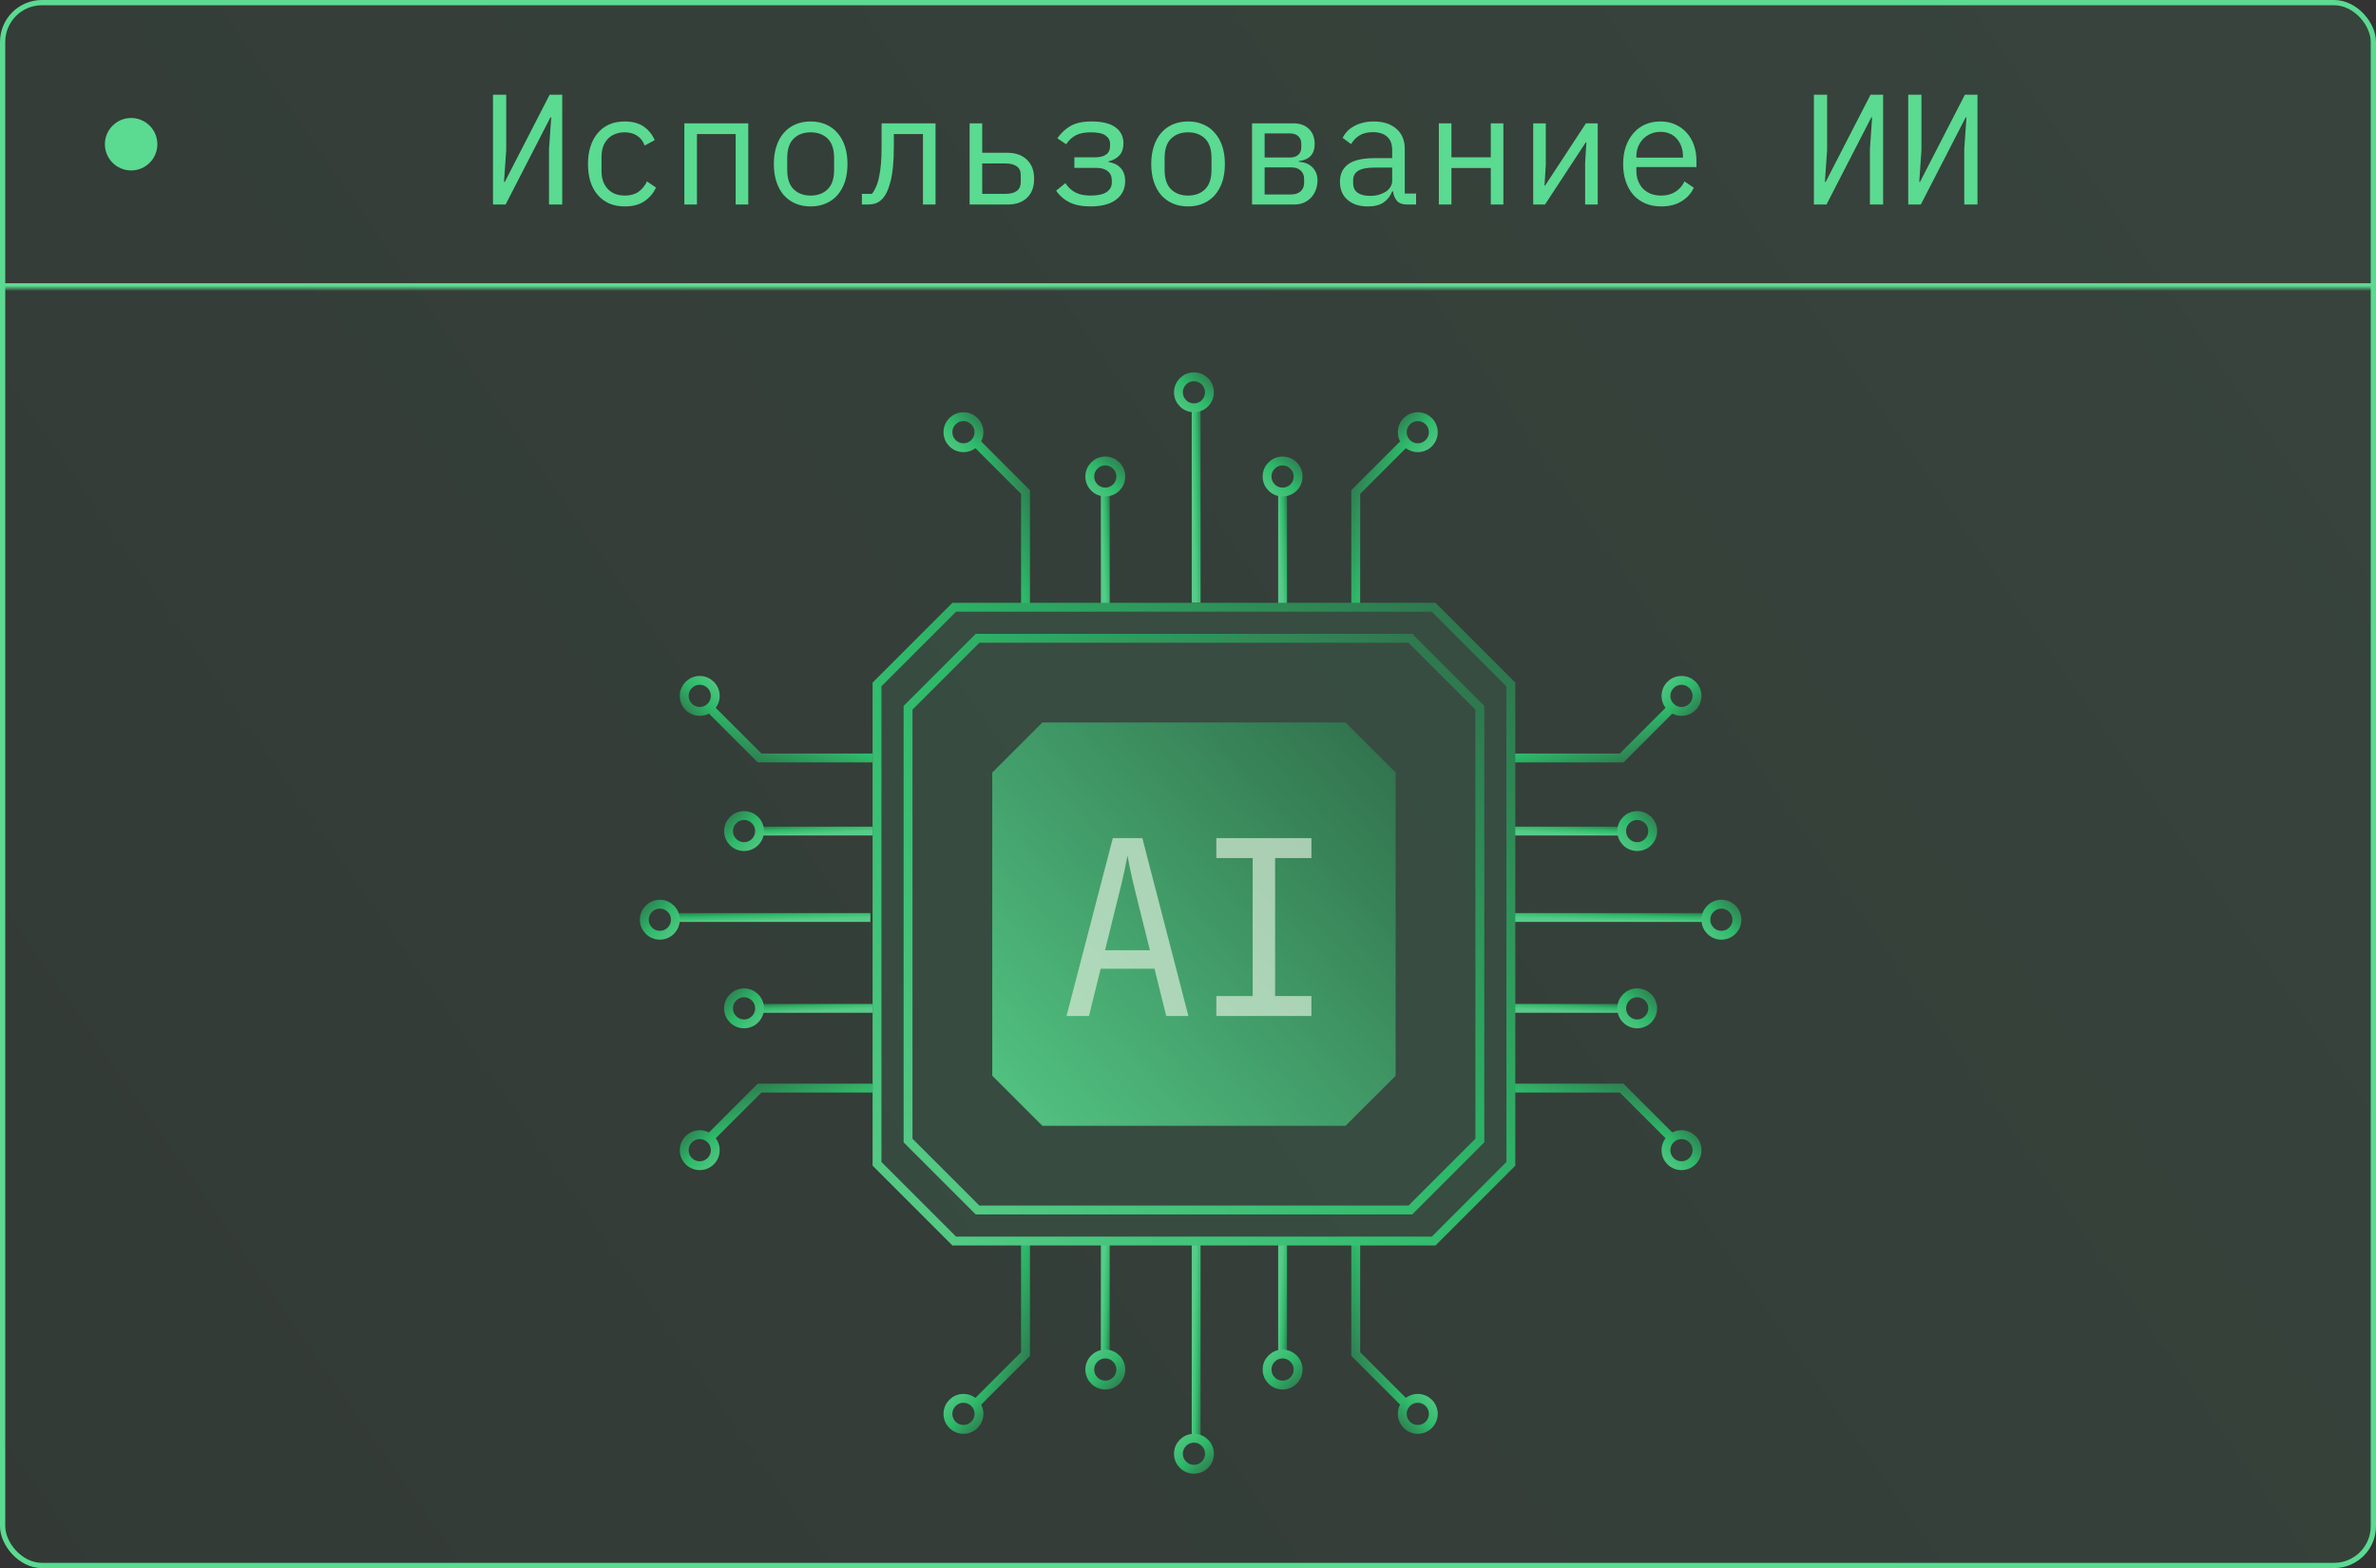 <?xml version="1.0" encoding="UTF-8"?> <svg xmlns="http://www.w3.org/2000/svg" width="453" height="299" viewBox="0 0 453 299" fill="none"><rect x="0" y="0" width="453" height="299" fill="#333333" stroke="none"/><rect x="0.5" y="0.5" width="452" height="298" rx="7.5" fill="url(#paint0_linear_348_533)" fill-opacity="0.1" stroke="#5BDA91"></rect><mask id="path-2-inside-1_348_533" fill="white"><path d="M0 0H453V55H0V0Z"></path></mask><path d="M453 55V54H0V55V56H453V55Z" fill="#5BDA91" mask="url(#path-2-inside-1_348_533)"></path><circle cx="25" cy="27.5" r="5" fill="#5BDA91"></circle><path d="M93.994 18.06H96.514V28.62L96.094 34.68H96.244L104.794 18.06H107.194V39H104.674V28.44L105.094 22.38H104.944L96.394 39H93.994V18.06ZM119.122 39.36C118.002 39.36 117.002 39.17 116.122 38.79C115.262 38.39 114.532 37.84 113.932 37.14C113.332 36.44 112.872 35.59 112.552 34.59C112.252 33.59 112.102 32.48 112.102 31.26C112.102 30.04 112.262 28.93 112.582 27.93C112.902 26.93 113.362 26.08 113.962 25.38C114.562 24.66 115.292 24.11 116.152 23.73C117.012 23.35 117.992 23.16 119.092 23.16C120.592 23.16 121.812 23.49 122.752 24.15C123.692 24.81 124.382 25.67 124.822 26.73L122.902 27.75C122.622 26.95 122.152 26.33 121.492 25.89C120.852 25.45 120.052 25.23 119.092 25.23C118.392 25.23 117.762 25.35 117.202 25.59C116.662 25.81 116.202 26.13 115.822 26.55C115.442 26.97 115.152 27.47 114.952 28.05C114.772 28.63 114.682 29.26 114.682 29.94V32.58C114.682 33.26 114.772 33.89 114.952 34.47C115.152 35.05 115.442 35.55 115.822 35.97C116.202 36.39 116.672 36.72 117.232 36.96C117.792 37.18 118.432 37.29 119.152 37.29C120.192 37.29 121.052 37.05 121.732 36.57C122.412 36.09 122.952 35.43 123.352 34.59L125.062 35.76C124.602 36.8 123.882 37.66 122.902 38.34C121.942 39.02 120.682 39.36 119.122 39.36ZM130.48 23.52H142.66V39H140.26V25.56H132.88V39H130.48V23.52ZM154.559 39.36C153.479 39.36 152.499 39.17 151.619 38.79C150.759 38.41 150.019 37.87 149.399 37.17C148.799 36.45 148.339 35.6 148.019 34.62C147.699 33.62 147.539 32.5 147.539 31.26C147.539 30.04 147.699 28.93 148.019 27.93C148.339 26.93 148.799 26.08 149.399 25.38C150.019 24.66 150.759 24.11 151.619 23.73C152.499 23.35 153.479 23.16 154.559 23.16C155.639 23.16 156.609 23.35 157.469 23.73C158.349 24.11 159.089 24.66 159.689 25.38C160.309 26.08 160.779 26.93 161.099 27.93C161.419 28.93 161.579 30.04 161.579 31.26C161.579 32.5 161.419 33.62 161.099 34.62C160.779 35.6 160.309 36.45 159.689 37.17C159.089 37.87 158.349 38.41 157.469 38.79C156.609 39.17 155.639 39.36 154.559 39.36ZM154.559 37.29C155.899 37.29 156.979 36.89 157.799 36.09C158.619 35.29 159.029 34.05 159.029 32.37V30.15C159.029 28.47 158.619 27.23 157.799 26.43C156.979 25.63 155.899 25.23 154.559 25.23C153.219 25.23 152.139 25.63 151.319 26.43C150.499 27.23 150.089 28.47 150.089 30.15V32.37C150.089 34.05 150.499 35.29 151.319 36.09C152.139 36.89 153.219 37.29 154.559 37.29ZM164.327 36.96H166.247C166.547 36.58 166.807 36.13 167.027 35.61C167.267 35.09 167.457 34.47 167.597 33.75C167.757 33.03 167.877 32.2 167.957 31.26C168.037 30.3 168.077 29.19 168.077 27.93V23.52H178.367V39H175.967V25.56H170.417V27.99C170.417 30.79 170.207 32.99 169.787 34.59C169.387 36.17 168.847 37.3 168.167 37.98C167.787 38.36 167.367 38.63 166.907 38.79C166.447 38.93 165.897 39 165.257 39H164.327V36.96ZM184.865 23.52H187.265V29.13H192.065C193.625 29.13 194.865 29.57 195.785 30.45C196.705 31.33 197.165 32.54 197.165 34.08C197.165 35.64 196.715 36.85 195.815 37.71C194.915 38.57 193.675 39 192.095 39H184.865V23.52ZM191.735 36.96C192.635 36.96 193.335 36.78 193.835 36.42C194.355 36.06 194.615 35.48 194.615 34.68V33.42C194.615 32.62 194.355 32.05 193.835 31.71C193.335 31.35 192.635 31.17 191.735 31.17H187.265V36.96H191.735ZM207.893 39.36C206.293 39.36 204.963 39.1 203.903 38.58C202.863 38.06 202.013 37.32 201.353 36.36L203.123 34.92C203.603 35.68 204.233 36.27 205.013 36.69C205.793 37.09 206.753 37.29 207.893 37.29C209.333 37.29 210.373 37.06 211.013 36.6C211.653 36.14 211.973 35.55 211.973 34.83V34.41C211.973 33.63 211.713 33.04 211.193 32.64C210.693 32.22 209.963 32.01 209.003 32.01H204.833V30H208.703C210.663 30 211.643 29.27 211.643 27.81V27.45C211.643 26.79 211.363 26.26 210.803 25.86C210.263 25.44 209.313 25.23 207.953 25.23C206.753 25.23 205.783 25.43 205.043 25.83C204.323 26.23 203.733 26.79 203.273 27.51L201.593 26.37C202.293 25.35 203.143 24.56 204.143 24C205.143 23.44 206.453 23.16 208.073 23.16C210.133 23.16 211.663 23.53 212.663 24.27C213.683 25.01 214.193 26.03 214.193 27.33C214.193 28.29 213.943 29.05 213.443 29.61C212.943 30.17 212.243 30.56 211.343 30.78V30.9C212.383 31.06 213.173 31.46 213.713 32.1C214.253 32.72 214.523 33.52 214.523 34.5C214.523 36 213.943 37.19 212.783 38.07C211.643 38.93 210.013 39.36 207.893 39.36ZM226.512 39.36C225.432 39.36 224.452 39.17 223.572 38.79C222.712 38.41 221.972 37.87 221.352 37.17C220.752 36.45 220.292 35.6 219.972 34.62C219.652 33.62 219.492 32.5 219.492 31.26C219.492 30.04 219.652 28.93 219.972 27.93C220.292 26.93 220.752 26.08 221.352 25.38C221.972 24.66 222.712 24.11 223.572 23.73C224.452 23.35 225.432 23.16 226.512 23.16C227.592 23.16 228.562 23.35 229.422 23.73C230.302 24.11 231.042 24.66 231.642 25.38C232.262 26.08 232.732 26.93 233.052 27.93C233.372 28.93 233.532 30.04 233.532 31.26C233.532 32.5 233.372 33.62 233.052 34.62C232.732 35.6 232.262 36.45 231.642 37.17C231.042 37.87 230.302 38.41 229.422 38.79C228.562 39.17 227.592 39.36 226.512 39.36ZM226.512 37.29C227.852 37.29 228.932 36.89 229.752 36.09C230.572 35.29 230.982 34.05 230.982 32.37V30.15C230.982 28.47 230.572 27.23 229.752 26.43C228.932 25.63 227.852 25.23 226.512 25.23C225.172 25.23 224.092 25.63 223.272 26.43C222.452 27.23 222.042 28.47 222.042 30.15V32.37C222.042 34.05 222.452 35.29 223.272 36.09C224.092 36.89 225.172 37.29 226.512 37.29ZM238.71 23.52H246.6C247.86 23.52 248.85 23.88 249.57 24.6C250.29 25.3 250.65 26.25 250.65 27.45C250.65 29.39 249.64 30.48 247.62 30.72V30.84C248.82 30.94 249.71 31.32 250.29 31.98C250.89 32.62 251.19 33.42 251.19 34.38C251.19 35 251.09 35.59 250.89 36.15C250.69 36.71 250.4 37.2 250.02 37.62C249.64 38.04 249.17 38.38 248.61 38.64C248.05 38.88 247.41 39 246.69 39H238.71V23.52ZM246.09 37.08C246.91 37.08 247.54 36.88 247.98 36.48C248.42 36.08 248.64 35.53 248.64 34.83V34.14C248.64 33.44 248.42 32.9 247.98 32.52C247.56 32.12 246.99 31.92 246.27 31.92H241.11V37.08H246.09ZM245.97 30.03C246.63 30.03 247.15 29.86 247.53 29.52C247.91 29.18 248.1 28.7 248.1 28.08V27.42C248.1 26.8 247.91 26.32 247.53 25.98C247.15 25.62 246.63 25.44 245.97 25.44H241.11V30.03H245.97ZM268.338 39C267.398 39 266.728 38.76 266.328 38.28C265.928 37.8 265.678 37.2 265.578 36.48H265.428C265.088 37.38 264.538 38.09 263.778 38.61C263.038 39.11 262.038 39.36 260.778 39.36C259.158 39.36 257.868 38.94 256.908 38.1C255.948 37.26 255.468 36.11 255.468 34.65C255.468 33.21 255.988 32.1 257.028 31.32C258.088 30.54 259.788 30.15 262.128 30.15H265.428V28.62C265.428 27.48 265.108 26.63 264.468 26.07C263.828 25.49 262.918 25.2 261.738 25.2C260.698 25.2 259.848 25.41 259.188 25.83C258.528 26.23 257.998 26.78 257.598 27.48L255.978 26.28C256.178 25.88 256.448 25.49 256.788 25.11C257.128 24.73 257.548 24.4 258.048 24.12C258.548 23.82 259.118 23.59 259.758 23.43C260.398 23.25 261.108 23.16 261.888 23.16C263.708 23.16 265.148 23.62 266.208 24.54C267.288 25.46 267.828 26.74 267.828 28.38V36.9H269.988V39H268.338ZM261.198 37.35C261.818 37.35 262.378 37.28 262.878 37.14C263.398 36.98 263.848 36.78 264.228 36.54C264.608 36.28 264.898 35.98 265.098 35.64C265.318 35.28 265.428 34.9 265.428 34.5V31.95H262.128C260.688 31.95 259.638 32.15 258.978 32.55C258.318 32.95 257.988 33.53 257.988 34.29V34.92C257.988 35.72 258.268 36.33 258.828 36.75C259.408 37.15 260.198 37.35 261.198 37.35ZM274.327 23.52H276.727V30H284.227V23.52H286.627V39H284.227V32.04H276.727V39H274.327V23.52ZM292.315 23.52H294.715V31.41L294.475 35.37H294.595L302.365 23.52H304.615V39H302.215V31.11L302.455 27.15H302.335L294.565 39H292.315V23.52ZM316.723 39.36C315.603 39.36 314.593 39.17 313.693 38.79C312.813 38.41 312.053 37.87 311.413 37.17C310.793 36.45 310.313 35.6 309.973 34.62C309.633 33.62 309.463 32.51 309.463 31.29C309.463 30.05 309.633 28.93 309.973 27.93C310.333 26.93 310.823 26.08 311.443 25.38C312.063 24.66 312.803 24.11 313.663 23.73C314.543 23.35 315.513 23.16 316.573 23.16C317.613 23.16 318.553 23.35 319.393 23.73C320.253 24.11 320.983 24.64 321.583 25.32C322.183 25.98 322.643 26.77 322.963 27.69C323.283 28.61 323.443 29.62 323.443 30.72V31.86H311.983V32.58C311.983 33.26 312.093 33.89 312.313 34.47C312.533 35.05 312.843 35.55 313.243 35.97C313.663 36.39 314.163 36.72 314.743 36.96C315.343 37.18 316.003 37.29 316.723 37.29C317.763 37.29 318.663 37.05 319.423 36.57C320.183 36.09 320.763 35.43 321.163 34.59L322.933 35.79C322.473 36.83 321.703 37.69 320.623 38.37C319.563 39.03 318.263 39.36 316.723 39.36ZM316.573 25.14C315.913 25.14 315.303 25.26 314.743 25.5C314.183 25.74 313.693 26.07 313.273 26.49C312.873 26.91 312.553 27.41 312.313 27.99C312.093 28.55 311.983 29.17 311.983 29.85V30.06H320.863V29.73C320.863 29.05 320.753 28.43 320.533 27.87C320.333 27.31 320.043 26.83 319.663 26.43C319.303 26.01 318.853 25.69 318.313 25.47C317.793 25.25 317.213 25.14 316.573 25.14ZM345.83 18.06H348.35V28.62L347.93 34.68H348.08L356.63 18.06H359.03V39H356.51V28.44L356.93 22.38H356.78L348.23 39H345.83V18.06ZM363.818 18.06H366.338V28.62L365.918 34.68H366.068L374.618 18.06H377.018V39H374.498V28.44L374.918 22.38H374.768L366.218 39H363.818V18.06Z" fill="#5BDA91"></path><g opacity="0.9"><path d="M195.521 115.366V93.817L186.225 84.521" stroke="url(#paint1_linear_348_533)" stroke-width="1.69"></path><circle cx="183.69" cy="82.408" r="2.958" stroke="url(#paint2_linear_348_533)" stroke-width="1.69"></circle><path d="M228.056 114.944L228.056 77.761" stroke="url(#paint3_linear_348_533)" stroke-width="1.69"></path><circle cx="227.634" cy="74.803" r="2.958" stroke="url(#paint4_linear_348_533)" stroke-width="1.69"></circle><path d="M244.535 115.366V93.817" stroke="url(#paint5_linear_348_533)" stroke-width="1.69"></path><circle cx="244.535" cy="90.859" r="2.958" stroke="url(#paint6_linear_348_533)" stroke-width="1.69"></circle><path d="M210.732 115.366V93.817" stroke="url(#paint7_linear_348_533)" stroke-width="1.69"></path><circle cx="210.732" cy="90.859" r="2.958" stroke="url(#paint8_linear_348_533)" stroke-width="1.69"></circle><path d="M258.479 115.366V93.817L267.775 84.521" stroke="url(#paint9_linear_348_533)" stroke-width="1.69"></path><circle cx="3.803" cy="3.803" r="2.958" transform="matrix(-1 0 0 1 274.113 78.606)" stroke="url(#paint10_linear_348_533)" stroke-width="1.69"></circle><path d="M195.521 236.634V258.183L186.225 267.479" stroke="url(#paint11_linear_348_533)" stroke-width="1.69"></path><circle cx="3.803" cy="3.803" r="2.958" transform="matrix(1 0 0 -1 179.887 273.395)" stroke="url(#paint12_linear_348_533)" stroke-width="1.69"></circle><path d="M228.056 237.056L228.056 274.239" stroke="url(#paint13_linear_348_533)" stroke-width="1.69"></path><circle cx="3.803" cy="3.803" r="2.958" transform="matrix(1 0 0 -1 223.831 281)" stroke="url(#paint14_linear_348_533)" stroke-width="1.69"></circle><path d="M244.535 236.634V258.183" stroke="url(#paint15_linear_348_533)" stroke-width="1.69"></path><circle cx="3.803" cy="3.803" r="2.958" transform="matrix(1 0 0 -1 240.732 264.944)" stroke="url(#paint16_linear_348_533)" stroke-width="1.69"></circle><path d="M210.732 236.634V258.183" stroke="url(#paint17_linear_348_533)" stroke-width="1.69"></path><circle cx="3.803" cy="3.803" r="2.958" transform="matrix(1 0 0 -1 206.93 264.944)" stroke="url(#paint18_linear_348_533)" stroke-width="1.69"></circle><path d="M258.479 236.634V258.183L267.775 267.479" stroke="url(#paint19_linear_348_533)" stroke-width="1.69"></path><circle cx="270.31" cy="269.592" r="2.958" transform="rotate(-180 270.31 269.592)" stroke="url(#paint20_linear_348_533)" stroke-width="1.69"></circle><path d="M166.366 207.479H144.817L135.521 216.774" stroke="url(#paint21_linear_348_533)" stroke-width="1.69"></path><circle cx="133.409" cy="219.31" r="2.958" transform="rotate(-90 133.409 219.31)" stroke="url(#paint22_linear_348_533)" stroke-width="1.69"></circle><path d="M165.944 174.944L128.76 174.944" stroke="url(#paint23_linear_348_533)" stroke-width="1.69"></path><circle cx="125.803" cy="175.366" r="2.958" transform="rotate(-90 125.803 175.366)" stroke="url(#paint24_linear_348_533)" stroke-width="1.69"></circle><path d="M166.366 158.465H144.817" stroke="url(#paint25_linear_348_533)" stroke-width="1.69"></path><circle cx="141.859" cy="158.465" r="2.958" transform="rotate(-90 141.859 158.465)" stroke="url(#paint26_linear_348_533)" stroke-width="1.69"></circle><path d="M166.366 192.268H144.817" stroke="url(#paint27_linear_348_533)" stroke-width="1.69"></path><circle cx="141.859" cy="192.268" r="2.958" transform="rotate(-90 141.859 192.268)" stroke="url(#paint28_linear_348_533)" stroke-width="1.69"></circle><path d="M166.366 144.521H144.817L135.521 135.226" stroke="url(#paint29_linear_348_533)" stroke-width="1.69"></path><circle cx="3.803" cy="3.803" r="2.958" transform="matrix(0 1 1 0 129.606 128.887)" stroke="url(#paint30_linear_348_533)" stroke-width="1.69"></circle><path d="M287.634 207.479H309.183L318.479 216.774" stroke="url(#paint31_linear_348_533)" stroke-width="1.69"></path><circle cx="3.803" cy="3.803" r="2.958" transform="matrix(0 -1 -1 0 324.394 223.113)" stroke="url(#paint32_linear_348_533)" stroke-width="1.69"></circle><path d="M288.056 174.944L325.24 174.944" stroke="url(#paint33_linear_348_533)" stroke-width="1.69"></path><circle cx="3.803" cy="3.803" r="2.958" transform="matrix(0 -1 -1 0 332 179.169)" stroke="url(#paint34_linear_348_533)" stroke-width="1.69"></circle><path d="M287.634 158.465H309.183" stroke="url(#paint35_linear_348_533)" stroke-width="1.69"></path><circle cx="3.803" cy="3.803" r="2.958" transform="matrix(0 -1 -1 0 315.944 162.268)" stroke="url(#paint36_linear_348_533)" stroke-width="1.69"></circle><path d="M287.634 192.268H309.183" stroke="url(#paint37_linear_348_533)" stroke-width="1.69"></path><circle cx="3.803" cy="3.803" r="2.958" transform="matrix(0 -1 -1 0 315.944 196.07)" stroke="url(#paint38_linear_348_533)" stroke-width="1.69"></circle><path d="M287.634 144.521H309.183L318.479 135.226" stroke="url(#paint39_linear_348_533)" stroke-width="1.69"></path><circle cx="320.591" cy="132.69" r="2.958" transform="rotate(90 320.591 132.69)" stroke="url(#paint40_linear_348_533)" stroke-width="1.69"></circle><path d="M273.34 115.789L288.057 130.505V221.917L273.34 236.634H181.928L167.211 221.917V130.505L181.928 115.789H273.34Z" fill="#5BDA91" fill-opacity="0.1" stroke="url(#paint41_linear_348_533)" stroke-width="1.69"></path><path d="M268.893 121.704L282.141 134.952V217.471L268.893 230.719H186.375L173.126 217.471V134.952L186.375 121.704H268.893Z" stroke="url(#paint42_linear_348_533)" stroke-width="1.69"></path><path d="M266.085 147.307V205.116L256.538 214.662H198.729L189.183 205.116V147.307L198.729 137.761H256.538L266.085 147.307Z" fill="url(#paint43_linear_348_533)"></path><path d="M203.338 193.732L212.169 159.803H217.793L226.578 193.732H222.348L220.117 184.716H209.845L207.614 193.732H203.338ZM210.682 181.183H219.234L216.631 170.725C216.135 168.742 215.748 167.085 215.469 165.752C215.19 164.42 215.02 163.552 214.958 163.149C214.896 163.552 214.725 164.42 214.447 165.752C214.168 167.085 213.78 168.727 213.285 170.679L210.682 181.183ZM231.904 193.732V189.921H238.83V163.614H231.904V159.803H250.031V163.614H243.106V189.921H250.031V193.732H231.904Z" fill="#ECFFE9" fill-opacity="0.7"></path></g><defs><linearGradient id="paint0_linear_348_533" x1="453" y1="-20" x2="-32.5" y2="318" gradientUnits="userSpaceOnUse"><stop stop-color="#5BDA91"></stop><stop offset="1" stop-color="#2F744C"></stop></linearGradient><linearGradient id="paint1_linear_348_533" x1="195.521" y1="82.926" x2="178.082" y2="88.326" gradientUnits="userSpaceOnUse"><stop stop-color="#2E714A"></stop><stop offset="0.524" stop-color="#2EC76F"></stop><stop offset="1" stop-color="#5BDA91"></stop></linearGradient><linearGradient id="paint2_linear_348_533" x1="187.493" y1="78.212" x2="179.887" y2="86.028" gradientUnits="userSpaceOnUse"><stop stop-color="#2E714A"></stop><stop offset="0.524" stop-color="#2EC76F"></stop><stop offset="1" stop-color="#5BDA91"></stop></linearGradient><linearGradient id="paint3_linear_348_533" x1="229.056" y1="75.838" x2="227.002" y2="75.894" gradientUnits="userSpaceOnUse"><stop stop-color="#2E714A"></stop><stop offset="0.524" stop-color="#2EC76F"></stop><stop offset="1" stop-color="#5BDA91"></stop></linearGradient><linearGradient id="paint4_linear_348_533" x1="231.437" y1="70.607" x2="223.831" y2="78.422" gradientUnits="userSpaceOnUse"><stop stop-color="#2E714A"></stop><stop offset="0.524" stop-color="#2EC76F"></stop><stop offset="1" stop-color="#5BDA91"></stop></linearGradient><linearGradient id="paint5_linear_348_533" x1="245.535" y1="92.702" x2="243.484" y2="92.8" gradientUnits="userSpaceOnUse"><stop stop-color="#2E714A"></stop><stop offset="0.524" stop-color="#2EC76F"></stop><stop offset="1" stop-color="#5BDA91"></stop></linearGradient><linearGradient id="paint6_linear_348_533" x1="248.338" y1="86.663" x2="240.732" y2="94.478" gradientUnits="userSpaceOnUse"><stop stop-color="#2E714A"></stop><stop offset="0.524" stop-color="#2EC76F"></stop><stop offset="1" stop-color="#5BDA91"></stop></linearGradient><linearGradient id="paint7_linear_348_533" x1="211.732" y1="92.702" x2="209.681" y2="92.8" gradientUnits="userSpaceOnUse"><stop stop-color="#2E714A"></stop><stop offset="0.524" stop-color="#2EC76F"></stop><stop offset="1" stop-color="#5BDA91"></stop></linearGradient><linearGradient id="paint8_linear_348_533" x1="214.535" y1="86.663" x2="206.93" y2="94.478" gradientUnits="userSpaceOnUse"><stop stop-color="#2E714A"></stop><stop offset="0.524" stop-color="#2EC76F"></stop><stop offset="1" stop-color="#5BDA91"></stop></linearGradient><linearGradient id="paint9_linear_348_533" x1="258.479" y1="82.926" x2="275.918" y2="88.326" gradientUnits="userSpaceOnUse"><stop stop-color="#2E714A"></stop><stop offset="0.524" stop-color="#2EC76F"></stop><stop offset="1" stop-color="#5BDA91"></stop></linearGradient><linearGradient id="paint10_linear_348_533" x1="7.606" y1="-0.393" x2="9.57547e-08" y2="7.422" gradientUnits="userSpaceOnUse"><stop stop-color="#2E714A"></stop><stop offset="0.524" stop-color="#2EC76F"></stop><stop offset="1" stop-color="#5BDA91"></stop></linearGradient><linearGradient id="paint11_linear_348_533" x1="195.521" y1="269.074" x2="178.082" y2="263.674" gradientUnits="userSpaceOnUse"><stop stop-color="#2E714A"></stop><stop offset="0.524" stop-color="#2EC76F"></stop><stop offset="1" stop-color="#5BDA91"></stop></linearGradient><linearGradient id="paint12_linear_348_533" x1="7.606" y1="-0.393" x2="9.57547e-08" y2="7.422" gradientUnits="userSpaceOnUse"><stop stop-color="#2E714A"></stop><stop offset="0.524" stop-color="#2EC76F"></stop><stop offset="1" stop-color="#5BDA91"></stop></linearGradient><linearGradient id="paint13_linear_348_533" x1="229.056" y1="276.163" x2="227.002" y2="276.106" gradientUnits="userSpaceOnUse"><stop stop-color="#2E714A"></stop><stop offset="0.524" stop-color="#2EC76F"></stop><stop offset="1" stop-color="#5BDA91"></stop></linearGradient><linearGradient id="paint14_linear_348_533" x1="7.606" y1="-0.393" x2="9.57547e-08" y2="7.422" gradientUnits="userSpaceOnUse"><stop stop-color="#2E714A"></stop><stop offset="0.524" stop-color="#2EC76F"></stop><stop offset="1" stop-color="#5BDA91"></stop></linearGradient><linearGradient id="paint15_linear_348_533" x1="245.535" y1="259.298" x2="243.484" y2="259.2" gradientUnits="userSpaceOnUse"><stop stop-color="#2E714A"></stop><stop offset="0.524" stop-color="#2EC76F"></stop><stop offset="1" stop-color="#5BDA91"></stop></linearGradient><linearGradient id="paint16_linear_348_533" x1="7.606" y1="-0.393" x2="9.57547e-08" y2="7.422" gradientUnits="userSpaceOnUse"><stop stop-color="#2E714A"></stop><stop offset="0.524" stop-color="#2EC76F"></stop><stop offset="1" stop-color="#5BDA91"></stop></linearGradient><linearGradient id="paint17_linear_348_533" x1="211.732" y1="259.298" x2="209.681" y2="259.2" gradientUnits="userSpaceOnUse"><stop stop-color="#2E714A"></stop><stop offset="0.524" stop-color="#2EC76F"></stop><stop offset="1" stop-color="#5BDA91"></stop></linearGradient><linearGradient id="paint18_linear_348_533" x1="7.606" y1="-0.393" x2="9.57547e-08" y2="7.422" gradientUnits="userSpaceOnUse"><stop stop-color="#2E714A"></stop><stop offset="0.524" stop-color="#2EC76F"></stop><stop offset="1" stop-color="#5BDA91"></stop></linearGradient><linearGradient id="paint19_linear_348_533" x1="258.479" y1="269.074" x2="275.918" y2="263.674" gradientUnits="userSpaceOnUse"><stop stop-color="#2E714A"></stop><stop offset="0.524" stop-color="#2EC76F"></stop><stop offset="1" stop-color="#5BDA91"></stop></linearGradient><linearGradient id="paint20_linear_348_533" x1="274.113" y1="265.395" x2="266.507" y2="273.211" gradientUnits="userSpaceOnUse"><stop stop-color="#2E714A"></stop><stop offset="0.524" stop-color="#2EC76F"></stop><stop offset="1" stop-color="#5BDA91"></stop></linearGradient><linearGradient id="paint21_linear_348_533" x1="133.926" y1="207.479" x2="139.326" y2="224.918" gradientUnits="userSpaceOnUse"><stop stop-color="#2E714A"></stop><stop offset="0.524" stop-color="#2EC76F"></stop><stop offset="1" stop-color="#5BDA91"></stop></linearGradient><linearGradient id="paint22_linear_348_533" x1="137.211" y1="215.114" x2="129.606" y2="222.929" gradientUnits="userSpaceOnUse"><stop stop-color="#2E714A"></stop><stop offset="0.524" stop-color="#2EC76F"></stop><stop offset="1" stop-color="#5BDA91"></stop></linearGradient><linearGradient id="paint23_linear_348_533" x1="126.837" y1="173.944" x2="126.894" y2="175.998" gradientUnits="userSpaceOnUse"><stop stop-color="#2E714A"></stop><stop offset="0.524" stop-color="#2EC76F"></stop><stop offset="1" stop-color="#5BDA91"></stop></linearGradient><linearGradient id="paint24_linear_348_533" x1="129.606" y1="171.17" x2="122" y2="178.985" gradientUnits="userSpaceOnUse"><stop stop-color="#2E714A"></stop><stop offset="0.524" stop-color="#2EC76F"></stop><stop offset="1" stop-color="#5BDA91"></stop></linearGradient><linearGradient id="paint25_linear_348_533" x1="143.702" y1="157.465" x2="143.8" y2="159.516" gradientUnits="userSpaceOnUse"><stop stop-color="#2E714A"></stop><stop offset="0.524" stop-color="#2EC76F"></stop><stop offset="1" stop-color="#5BDA91"></stop></linearGradient><linearGradient id="paint26_linear_348_533" x1="145.662" y1="154.269" x2="138.056" y2="162.084" gradientUnits="userSpaceOnUse"><stop stop-color="#2E714A"></stop><stop offset="0.524" stop-color="#2EC76F"></stop><stop offset="1" stop-color="#5BDA91"></stop></linearGradient><linearGradient id="paint27_linear_348_533" x1="143.702" y1="191.268" x2="143.8" y2="193.319" gradientUnits="userSpaceOnUse"><stop stop-color="#2E714A"></stop><stop offset="0.524" stop-color="#2EC76F"></stop><stop offset="1" stop-color="#5BDA91"></stop></linearGradient><linearGradient id="paint28_linear_348_533" x1="145.662" y1="188.071" x2="138.056" y2="195.887" gradientUnits="userSpaceOnUse"><stop stop-color="#2E714A"></stop><stop offset="0.524" stop-color="#2EC76F"></stop><stop offset="1" stop-color="#5BDA91"></stop></linearGradient><linearGradient id="paint29_linear_348_533" x1="133.926" y1="144.521" x2="139.326" y2="127.082" gradientUnits="userSpaceOnUse"><stop stop-color="#2E714A"></stop><stop offset="0.524" stop-color="#2EC76F"></stop><stop offset="1" stop-color="#5BDA91"></stop></linearGradient><linearGradient id="paint30_linear_348_533" x1="7.606" y1="-0.393" x2="9.57547e-08" y2="7.422" gradientUnits="userSpaceOnUse"><stop stop-color="#2E714A"></stop><stop offset="0.524" stop-color="#2EC76F"></stop><stop offset="1" stop-color="#5BDA91"></stop></linearGradient><linearGradient id="paint31_linear_348_533" x1="320.074" y1="207.479" x2="314.674" y2="224.918" gradientUnits="userSpaceOnUse"><stop stop-color="#2E714A"></stop><stop offset="0.524" stop-color="#2EC76F"></stop><stop offset="1" stop-color="#5BDA91"></stop></linearGradient><linearGradient id="paint32_linear_348_533" x1="7.606" y1="-0.393" x2="9.57547e-08" y2="7.422" gradientUnits="userSpaceOnUse"><stop stop-color="#2E714A"></stop><stop offset="0.524" stop-color="#2EC76F"></stop><stop offset="1" stop-color="#5BDA91"></stop></linearGradient><linearGradient id="paint33_linear_348_533" x1="327.163" y1="173.944" x2="327.106" y2="175.998" gradientUnits="userSpaceOnUse"><stop stop-color="#2E714A"></stop><stop offset="0.524" stop-color="#2EC76F"></stop><stop offset="1" stop-color="#5BDA91"></stop></linearGradient><linearGradient id="paint34_linear_348_533" x1="7.606" y1="-0.393" x2="9.57547e-08" y2="7.422" gradientUnits="userSpaceOnUse"><stop stop-color="#2E714A"></stop><stop offset="0.524" stop-color="#2EC76F"></stop><stop offset="1" stop-color="#5BDA91"></stop></linearGradient><linearGradient id="paint35_linear_348_533" x1="310.298" y1="157.465" x2="310.2" y2="159.516" gradientUnits="userSpaceOnUse"><stop stop-color="#2E714A"></stop><stop offset="0.524" stop-color="#2EC76F"></stop><stop offset="1" stop-color="#5BDA91"></stop></linearGradient><linearGradient id="paint36_linear_348_533" x1="7.606" y1="-0.393" x2="9.57547e-08" y2="7.422" gradientUnits="userSpaceOnUse"><stop stop-color="#2E714A"></stop><stop offset="0.524" stop-color="#2EC76F"></stop><stop offset="1" stop-color="#5BDA91"></stop></linearGradient><linearGradient id="paint37_linear_348_533" x1="310.298" y1="191.268" x2="310.2" y2="193.319" gradientUnits="userSpaceOnUse"><stop stop-color="#2E714A"></stop><stop offset="0.524" stop-color="#2EC76F"></stop><stop offset="1" stop-color="#5BDA91"></stop></linearGradient><linearGradient id="paint38_linear_348_533" x1="7.606" y1="-0.393" x2="9.57547e-08" y2="7.422" gradientUnits="userSpaceOnUse"><stop stop-color="#2E714A"></stop><stop offset="0.524" stop-color="#2EC76F"></stop><stop offset="1" stop-color="#5BDA91"></stop></linearGradient><linearGradient id="paint39_linear_348_533" x1="320.074" y1="144.521" x2="314.674" y2="127.082" gradientUnits="userSpaceOnUse"><stop stop-color="#2E714A"></stop><stop offset="0.524" stop-color="#2EC76F"></stop><stop offset="1" stop-color="#5BDA91"></stop></linearGradient><linearGradient id="paint40_linear_348_533" x1="324.394" y1="128.494" x2="316.789" y2="136.309" gradientUnits="userSpaceOnUse"><stop stop-color="#2E714A"></stop><stop offset="0.524" stop-color="#2EC76F"></stop><stop offset="1" stop-color="#5BDA91"></stop></linearGradient><linearGradient id="paint41_linear_348_533" x1="288.901" y1="108.606" x2="166.366" y2="234.521" gradientUnits="userSpaceOnUse"><stop stop-color="#2E714A"></stop><stop offset="0.524" stop-color="#2EC76F"></stop><stop offset="1" stop-color="#5BDA91"></stop></linearGradient><linearGradient id="paint42_linear_348_533" x1="282.986" y1="115.133" x2="172.282" y2="228.891" gradientUnits="userSpaceOnUse"><stop stop-color="#2E714A"></stop><stop offset="0.524" stop-color="#2EC76F"></stop><stop offset="1" stop-color="#5BDA91"></stop></linearGradient><linearGradient id="paint43_linear_348_533" x1="274.805" y1="141.729" x2="189.183" y2="219.395" gradientUnits="userSpaceOnUse"><stop stop-color="#2E714A"></stop><stop offset="1" stop-color="#57D78D"></stop></linearGradient></defs></svg> 